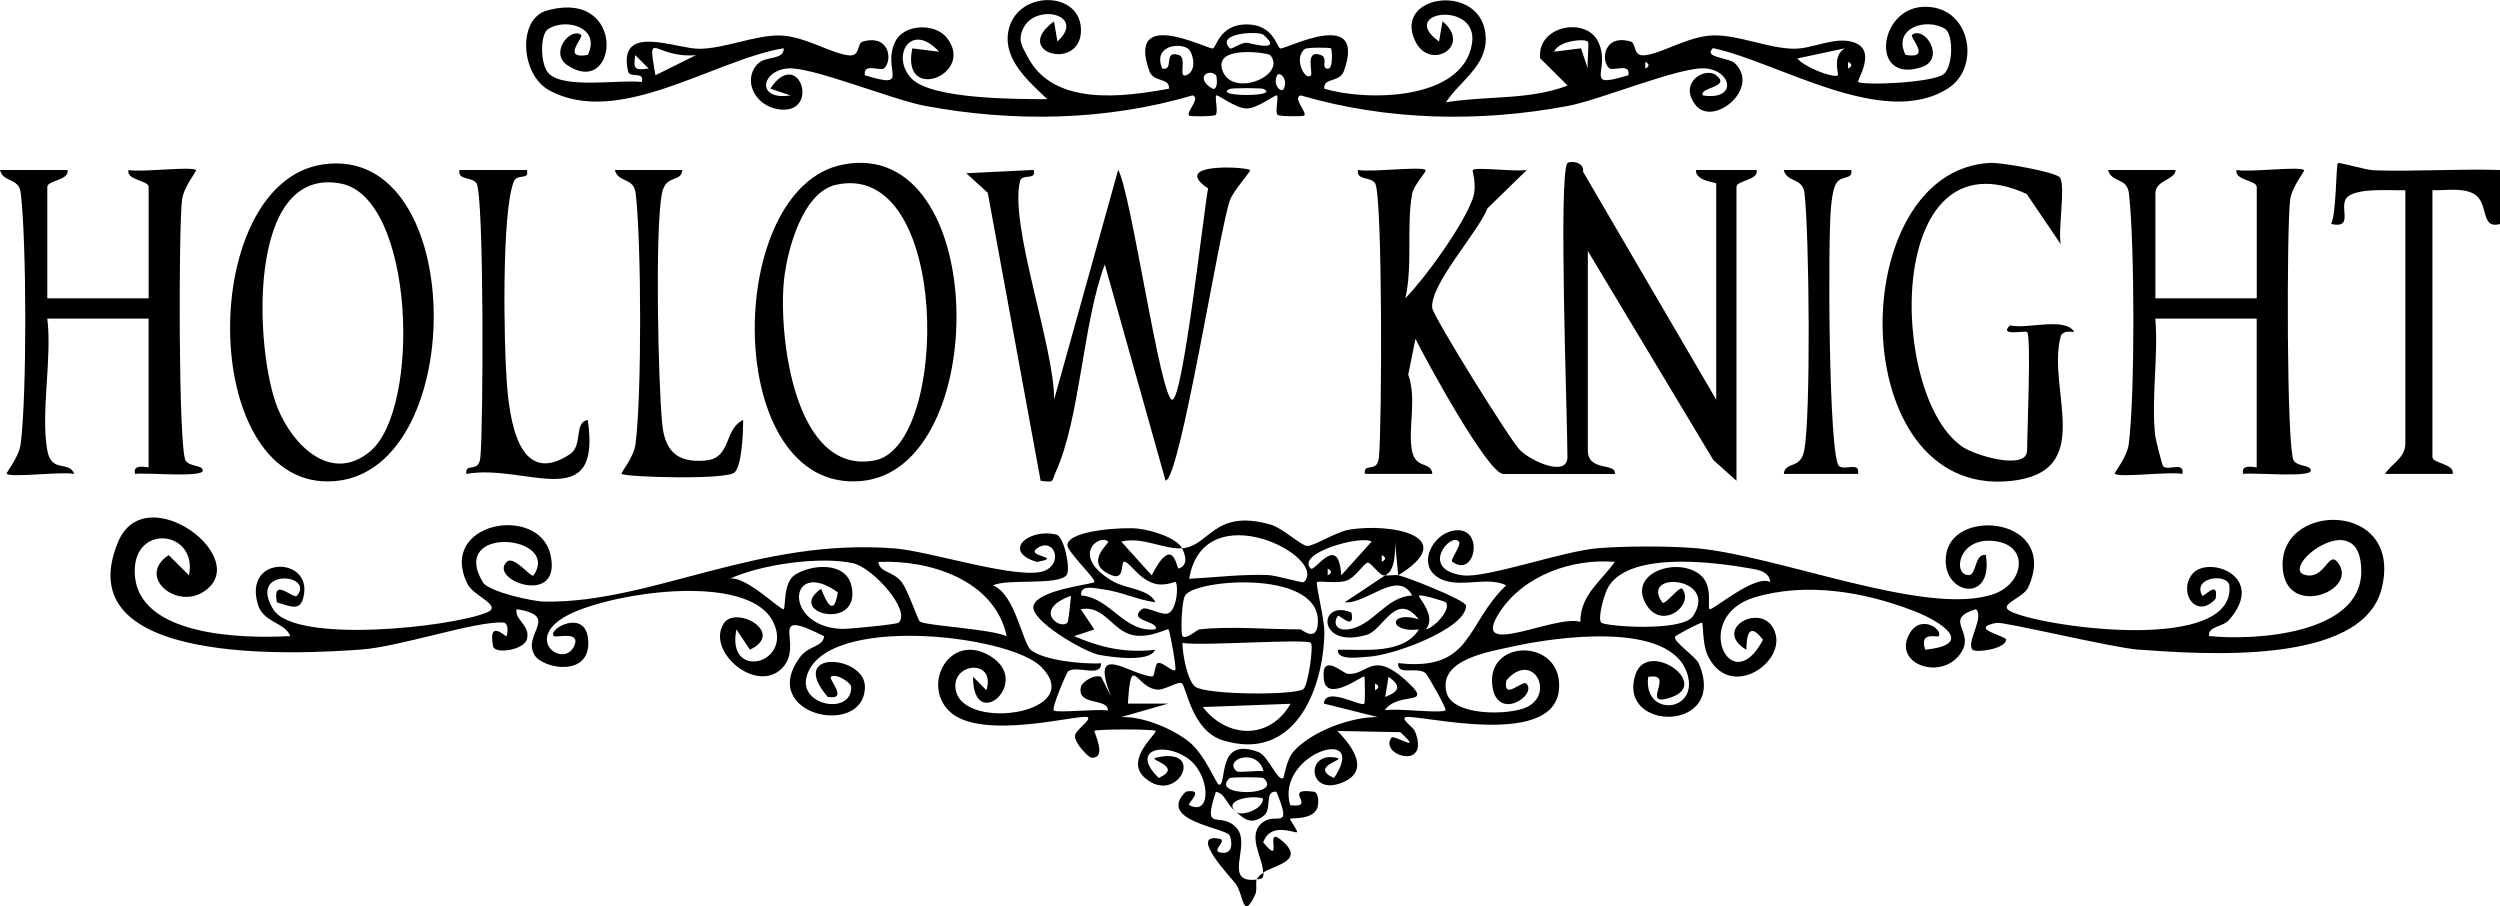 <svg xmlns="http://www.w3.org/2000/svg" viewBox="0 0 370 134.15"><g><g><path d="M370 25.15v8c-3.04.84-1.53-3.28-3.98-4.52-1.76-.89-4.1-.41-6.02-.48v39.5c0 .95 3.33.97 2.99 2.49H353c.79-1.42 2.99-2.3 2.99-4.49v-37.5c-2.22.08-6.66-.37-8.42.88s1.1 4.92-2.57 4.12c.79-1.51.72-8.64 1-8.99.17-.22 4.04 1.01 5.44 1.05 6.17.19 12.39-.24 18.55-.05ZM186 130.15c.31-.59.58-.67 1-1-.03.9-.17.91-1 1Z"/><path d="M186 130.15c-.21.41.1 1.57-.24 2.28-1.88 3.93-1.63.11-2.89-1.65-.47-.66-7.15-7.61-2.38-6.64 1.21.24-1.17 1.72.02 2.01 1.96.47 1.92-1.43 1.48-2.49-.48-1.15-10.94-2.15-6.48-6.5 3-.52.13 1.79.48 1.98 3.37 1.87 3.23-4.71-.42-7.06s-8.27-.97-4.07 3.05c3.72-1.68-1.65-2.69-.5-2.97 7.65-1.88 3.34 7.17-1.53 2.99-3.19-2.73 1.97-6.67 1.53-6.99-.36-.27-8.63-.26-9.01 0-.17.11 1.99 4.17-.49 3.97-.4-.03-2.58-2.25-2.39-3.31.15-.83 2.4-2.26 1.89-2.66-.83-.64-15.88 3.69-20.55-.95-4.05-4.04.18-11.7 6.1-8.12 6.36 3.84-2.56 11.6-2.54 3.07l1.98 1.99c1.48-4.81-5.46-4.08-4.51.1 1.37 6.05 19.56 3.24 12.54-3.63-4.83-4.72-32.08-7.8-34.64 1.51-1.2 4.35 6.73 5.77 6.59 1.52-.02-.64-2.23-2.05-2.98-1.49-.45.34 2.7 3.51-.49 2.98-6.09-7.11 5.54-6.2 5.51-1.49-.05 7.69-16.11 4.15-9.52-4.5 1.23-1.61 3.3-1.38 3.48-2.99-8.88-4.46-2.75 1.2-6.23 4.74-3.79 3.85-11.26-2.5-8.63-6.62 1.76-2.76 9.21 1.35 3.88 3.87l-2-3c-1.56 7.64 8.35 5.14 5.5-.99-3.59-7.74-24.84-4.38-30.88-.89s-.16 7.66 1.36 4.35c1.08-2.35-2.64-1.18-3-1.49-1.05-.95 4.67-4.2 5.08.53.49 5.65-6.65 4.34-7.91 2.33-1.97-3.14 3.88-5.81-2.67-6.83-.4 1.52 2.1 2.39 1.51 4.46-.45 1.6-4.78 2.24-5.01 1.02-.77-4.2 1.92-1.28 2-1.49.19-.53.34-1.98-.51-2.02-4.18-.21-15.22 3.58-21 4-9.39.69-43.79 2.58-35.96-15.97 4.06-9.62 20.36 2.7 12.49 7.5-4.06 2.47-9.75-2.39-5.02-5.51l3 2.99c1.33-6.61-8.16-7.76-8.03-.48.17 9.61 16.14 9.86 23.03 9.48-.81-2.07-4-1.96-4.81-4.7-2.09-7.09 7.41-7.08 6.87-1.8-.32 3.08-1.88 2.13-4.05 1.51-.75-3.94 2.47-.36 2.99-1 2.66-3.27-7.36-4.14-3.52 2.04 3.2 5.15 26.2 2.64 31.55.48 2.55-1.03-1.88-2.37-2.81-4.24-4.52-9.17 10.54-11.84 12.27-4.39 1.83 7.88-9.22 3.83-6.47 1.12 1.07-1.06 3.66 2.48 3.98 1.99 4.09-5.98-12.6-7.52-7.51 1.02.84 1.4 7.33 2.84 9.12 2.87 15.93.23 31.43-9.49 51.88-7.87 5.22.41 18.83 4.87 22.26 3.25 2.71-1.28 1.17-4.98-1.25-3.26-1.76 1.25 4.08 1.26 0 2.01-5.25-1.56-1.26-5.03 2.85-4.06 1.19.28 2.14 5.13 1.56 5.96-1.14 1.66-8.97.51-10.91 1.58 3.29 1.26 4.35 8.59 5.65 9.59 2.01 1.54 7.73 2.07 10.34 1.93 0 2.16-3.46.28-4.84 1.15-.26.17-2.53 5.49-2.15 5.83.44.4 6.49-.26 7.99 0 .1-1.9-4.63-.62-3.99-3.47.17-.78 2.02-1.93 3-1.51l1.5 2.97c-3.43-8.59 3-3.09 6.06-3.03.46 0 .3-2.03.99-2.01.74.02 2.09 1.43 2.42 1.06.21-.22-.79-5.79-1-6.01-.19-.19-2.72 1.36-5.25.85-3.06-.62-4.28-4.52-7.73-3.83l2 2.99-3 .99c4.03 1.71 7.53 2.52 11.99 2.02-.79 1.93-6.6 1.06-8.26.75-2.12-.39-10.26-5.05-9.73-7.25.57-2.39 8.63-3.17 9-3.52s-4.05-4.52-3.98-5.5c.17-2.2 8.32-2.65 10.38-2.42 2.28.25 5.85 1.44 6.59 2.92-2.61.2-6.01-1.79-9-.99l4.5 4.99c3.24-6.34 3.69-.89 3.99-1 1.44-.52 1.03-1.95.51-3 4.09-.32 4.68-5.88 13.03-3.53 1.86.52 4.56 3.12 5.47 3.18 1 .06 4.25-2.08 6.23-2.41 6.32-1.04 16.54 1.03 7.26 6.76l-.49-5.01c.07 1.3.08 4.51-1.51 5.01-.65.21-1.96-1.86-2.5-1.87-.57 0-1.76 2.18-3.2 2.67-1.31.45-4.02-.02-4.3.2-.3.24 1.11 5.46 1.07 7.5-.17 8.63-4.52 19.18-15.05 15.91-4.55-1.42-5.31-7.73-6.04-8.43-.4-.38-2.53.98-3.55.94-3.26-.15-3.96-5.77-4.44 2.06h5.99l-6.99 2c3.18-.12 7.43 1.63 9.94 3.57s4.16 6.47 4.56 6.45c1.26-.05-.45-7.21 5.83-4.84 1.46.55 2.85 4.47 3.66 3.83.17-.13.4-2.63 1.56-3.95 2.58-2.93 8.56-5.14 12.44-5.06l-7.99-2c.24-2.64 5.52.56 5.99 0 .13-.15.11-3.82 0-4-.16-.25-5.55 3.93-5.98.48-.53-4.18 2.86-.96 3.47-.89 2.97.34 3.6-3.54 8.55.89 4.66 4.17-.94 1.53-3.02 4.51 1.75-.35 8.26.53 8.99 0 .25-.18-2.71-5.35-2.97-5.53-1.46-.98-4.16.48-4.03-1.45 11.06 1.26 9.9-5.74 15.99-11.51-3.03-1.54-7.71.88-10.53-1.49-2.38-2-.33-5.85 2.43-6.54 5.01-1.25 3.68 7.2.1 4.52-.34-.25 1.46-2.47.99-2.99-1.23-1.38-5.91 4.14.56 5.02 3.48.47 14.82-3.58 19.96-4.01 4.04-.33 9.97-.34 14.02-.05 12.17.85 34.8 10.39 44.72 6.79 4.38-1.59 5.18-7.08.18-7.78-5.65-.8-6.4 5.15-3.94 5.01 1.17-.07.78-3.19 2.49-2.98 1.25 7.53-6.95 5.83-5.83-.25 1.26-6.87 16.71-5.14 12.12 5.03-.78 1.74-5.01 2.61-2.29 3.73 5.82 2.4 32.8 5.88 32.06-3.9-.15-1.97-5.57-1.37-4.03 1.4.19.35 2.5-2.52 1.98.48-2.75 3.08-5.54-.72-3.55-3.54 2.14-3.03 11.24.05 5.6 6.61-1.04 1.21-3.13.9-3.03 2.44 6.69.71 22.46-.25 22.54-9.48.09-10.55-12.85-.22-8.04.5 2.66.4 3.2-3.54 4.49-2 3.41 4.08-7.08 8.34-8.02 1.44-1.41-10.43 17.99-10.79 14.57 2.58-2.93 11.46-26.78 9.63-36.03 8.97-3.72-.27-19.92-4.16-20.96-3.96-4.27.83 1.44 1.94 1.43 2.47-.03 1.38-4.45 2.02-4.97 1.5-1-1.01 1.8-4.82.5-5.99-4.75 1.43-.52 3.2-1.94 5.98-2.42 4.74-10.11 2.5-8.1-1.95 1.6-3.55 5.2-1.09 4.54-.04-.15.25-2.97-.81-2 2 7.47-.76 2.47-4.13-1.74-5.75-7.31-2.82-15.88-4.28-23.52-1.99-9.46 2.84-3.53 15.41 1.25 6.27-2.78-3.64-2.36 1.54-2.49 1.47-5.34-3.21 3.01-7.5 4.36-2.27 1.16 4.5-7 9.79-10.1 3.03-.72-1.57-.63-4.55-.77-4.74-.13-.18-3.86 1.84-3.99 2.02-.48.67 3.03 2.96 3.48 4 4.44 10.27-12.22 10.2-9.36 1.62 1.74-5.2 11.14 1.29 5.37 3.36-5.01 1.79.75-3.74-3.49-2.99-.8 5.96 7.42 5.31 5.83-.3-2.32-8.19-19.85-5.54-25.84-4.21-3.58.8-11.08 1.91-9.85 6.8.9 3.57 9.29 3.4 11.85 2.2 4.32-2.03.88-8.46-2.98-3.98-.56 3.15 2.41-.14 2.98.49 1.59 1.75-4.26 5.57-5.04.47-1.05-6.83 9.26-7.24 9.84-.82.97 10.79-21.71 4.55-22.79 5.35-.49.36 1.24 1.46 1.47 2.03 2.38 5.97-5.41 3.54-3.46.96.37-.49 4.87 2.48 1.3-.81l-9.31-.18c2.43 2.47 5.01 6.19.3 7.79s-4.99-4.92-.3-3.79c1.15.28-4.21 1.3-.5 2.97 5.34-8.03-8.72-3.62-6.49 4.02 4.18.48-1.41-2.67 3.49-2 .86.12.7 2.09.5 2.5-.83 1.73-3.8 1.32-4.01 1.52-.08.08 1.22 1.83 1.02 1.97-.28.21-3.91-1.6-4.99 1.51 3.07 3.73.18-2.26 2.47-.49 4.22 3.27-1.09 3.88-2.49 4.99.08-2.1-2.59-5.62.02-7.52 1.97-1.44 4.36 1.38 1.96-4.47-1.87-.2-.59 2.59-1.9 3.57-2 1.5-3.04.25-4.08-.58.76.66 3.97-.3 4-1.99-1.55-.56-6.08.17-4 1.99-1.54-1.24-1.57-2.73-2.99-2.99-2.1 6.41.69 2.64 3.1 5.4 2.18 2.5-2.19 8.17 2.89 7.6Zm6.99-44c3.73-3.76-14.86-13.25-16.99-.49 3.84-.2 7.63-.68 11.55-.56 1.39.04 5.23 1.25 5.43 1.05ZM164 80.16c-1.2-1.24-5.78 2.04.65 5.84 1.98 1.17 5.46 1.15 6.35 3.14-2.59-.34-5.01-1.55-7.6-1.89-1.06-.14-3.64-.86-3.38.88 4.4.36 6.37 5.58 10.99 5 .6-1.24-4.28-1.17-1.99-2.99.63-.5 3.11 1.16 4.02.56 1.1-.72 1.4-3.76.97-4.56-.08-.15-1.75.8-3.49.12-2.1-.83-3.04-2.67-4-3.11-.82-.38.12 2.84-1.98 1.99-4.35-1.75-.3-4.76-.52-4.98Zm39 0c-1.53-1.01-11.31 1.72-8.99 3.99.55.54 4.11-5.4 4.49 1l4.5-4.99Zm1.5 1.99v1c.65-.33.65-.67 0-1Zm-71.5 10c1.9-1.76-3.82-8.13-6.71-8.78-4.81-1.09-13.68.15-18.28 2.29 2.29-.55 7.66 4.83 7.98 4.49s-.1-3.94 1.67-5.08c2.49-1.6 7.54-1.95 8.35 1.62 1.55 6.83-9.84 4.13-4.5.47.1-.07 1.74 5.32 2.49.51-7.27-5.25-8.26 5.07.59 5.41.88.03 8.11-.65 8.42-.93Zm15.99 2c-1.77-8.32-11.45-11.34-18.99-10.98.19 1.63 2.24 1.35 3.47 3.01.97 1.3 2.38 5.63 2.68 5.82 1 .62 10.54 1.09 12.83 2.16ZM239 83.16c-6.31-.55-13.53 2.01-17.05 7.44-4.63 7.15 8.07.32 11.94 1.43 0-4 3.05-5.97 5.11-8.88Zm23 2.98c-.18-1.39-1.36-1.72-2.55-1.94-5.39-.98-18.01-2.69-21.35 2.55-.69 1.08-1.69 4.84-1.11 5.4s11.98 1.4 13.56-.95c3.93-5.85-7.9-6.78-4.54-2.05.38.54 2.58-2.53 2.98-2 1.85 2.42-3.25 6.45-5.53 1.99s4.86-6.74 8.14-4.09c1.98 1.6 1.06 4.63 1.41 5.1.3.4 6.69-5.23 8.99-4.01Zm-65.5-1.99v1c.65-.33.65-.67 0-1Zm-19 9c4.41-.51 10.35 0 15 0 .13 0 2.18 1.82 2.5-.52 1.16-8.41-17.81-7.01-19.57-4.55-.58.81-.7 5.74-.43 6.06.5.6 2.2-.96 2.49-1Zm-19.51-1c.14-.14.46-3.23.52-3.97-5.77 2.06-1.65 5.13-.52 3.97Zm36.01 3c-.67-.67-16.32.5-19 0 0 1.61.73 5.74 1.97 6.53 1.81 1.16 14.37 1.25 15.9.33.73-.44 1.56-6.44 1.14-6.87Zm11.01 8c2.18-.85 2.37-1.66.49-2.99l-.49 2.99Zm-1.51-2v1c.65-.33.65-.67 0-1Zm-12.5 3.01-12.99.48c3.66 4.7 9.92 4.87 12.99-.48Zm-4 9.98c-.89-3.55-6.02-1.79-3.99 0 .3.27 3.01-.15 3.99 0Zm-.01 1.02c-.19-.17-4.8-.17-4.99 0-3.13 2.76 8.12 2.76 4.99 0Z"/><path d="M207 85.15c1.12.22 9.99 3.68 9.98 4.5-.03 3.45-10.91 7.38-14.44 7.54-1.1.05-4.72.68-4.53-1.03 3.91-.07 9.65.74 11.99-3-4.63.54-4.46-2.87-.02-1.5-3.37-4.3-5.24 1.57-7.68 2.29-7.44 2.2-7.26-5.37-2.29-3.29.57 2.81-1.83.26-2 .48-.72.99-.32 2.24 1.48 2.01 3.74-.47 5.58-4.86 9.51-5.01-2.11-3.97-6.78 1.33-9.99 1l6-3.99c.64.08 1.4-.12 2 0Zm7 4.01c-.13-.16-3.67-1.24-4-1-.21.15 2.71 3.08 1.01 4.99 1.18-.18 3.81-2.93 2.99-3.99ZM155.99 3.15l.51 2.99c4.31-3.95-3.16-5.75-5.04-1.98-.91 1.81-.13 2.81.68 4.34 3.85 7.25 14.06 5.87 20.86 4.63.18-1.69-2.27-.87-2.89-2.6-3.42-9.49 8.25-3.39 9.37-3.35.53.02.91-3.57 5.02-3.57s4.49 3.59 5.02 3.57c1.12-.04 12.79-6.14 9.37 3.35-.62 1.73-3.08.91-2.89 2.6 6.32 1.89 20.56 1.77 21.86-6.72.98-6.4-11.13-4.75-4.88-.27l.51-2.99c4.45 3.67-1.83 7.41-4.01 2.99-3.52-7.11 10.2-8.86 10.41-.52.11 4.21-3.9 6.43-5.89 9.52 5.97-.99 12.33-.29 18.01-2.48l-4.07-4.04c-.48-4.85 6.78-6.16 8.57-2.48 2.07 4.26-2.51 7.15 4.49 4.99.35-1.93-2.33-.49-2.9-1.08-1.21-1.25-.66-5.04 3.24-3.9.88.26.28 2.22 2.08 2.03 2.64-.28 6.48-2.86 10.19-2.94s8.17 1.95 11.9 1.97c2.84.02 6.05-1.87 8.84-.95 3.54 1.17.4 5.66.66 5.86.73.56 11.34.15 12.75-1.23 1.32-1.29 1.34-5.85.1-6.62-2.72-1.69-7.81-.16-5.85 3.85 4.03.71.48-2.64 1-2.99 1.95-1.31 5.01 3.64 1.33 4.83-7.56 2.42-6.36-8.56.17-8.94 7.11-.41 8.75 8.81 3.89 12-9.53 6.24-25.14-3.82-34.88-5.9-1.54 1.43 2.34 1.37 3.25 2.25 3.85 3.73-3.26 9.51-5.84 6.16s1.45-5.67 3.07-4.39c2.29 1.81-2.6 1.75-1.99 2.98 5.07.79 4.39-3.58.47-3.99-3.63-.38-15.57 4.64-20.43 5.55-13.1 2.46-26.73 2.18-39.54-1.56-1.31.35 1.06 2.55.49 3-.17.13-3.65.13-3.91-.11-.43-.4.17-2.52-.1-2.89-.16-.21-2.88 1.94-4.49 1.94s-4.34-2.16-4.49-1.94c-.26.36.33 2.49-.1 2.89-.26.24-3.74.25-3.91.11-.57-.45 1.79-2.65.49-3-12.82 3.77-26.42 3.99-39.54 1.56-4.88-.9-17-5.91-20.43-5.55-3.92.41-4.6 4.78.47 3.99l-2.99-1c4.19-6.29 7.46 3.64 1.52 3.09-3.85-.36-5.74-4.47-3.29-6.84 1.14-1.1 3.83-.45 3.76-2.23-10.31 1.71-24.43 11.83-34.72 6.22-4.25-2.32-4.69-10.57-.36-11.79 12-3.37 10.58 13.11 3.06 8.08-2.67-1.79.37-5.62 2.02-4.51.51.34-3.03 3.69 1 2.99 1.97-4.01-3.12-5.54-5.85-3.85-1.25.77-1.22 5.33.1 6.62 2.33 2.28 10.41.85 13.75 1.23.44-1.66-1.8-.49-2.04-1.58-1.61-7.25 7.08-3.31 10.55-3.33 3.72-.02 8.27-2.04 11.9-1.97s7.55 2.65 10.19 2.94c1.8.19 1.2-1.77 2.08-2.03 3.91-1.14 4.45 2.65 3.24 3.9-.57.58-3.25-.85-2.9 1.08 7.01 2.16 2.42-.74 4.49-4.99 1.27-2.61 5.83-2.77 7.6-.59 4.38 5.41-6.83 9.87-5.08 1.6l3.97.5c-4.24-4.65-7.26.82-4.01 4.03 3.06 3.02 15.65 2.98 20.02 2.98-2.62-2.5-6.41-5.69-5.81-9.79.94-6.48 11.04-6.44 10.79-.19-.24 5.88-10.29 3.06-3.98-1.53ZM187 5.16c-.69-.61-7.2-.3-4.99 1.99.24.25 1.54-.83 2.49-.83.35 0 5.61 1.59 2.5-1.17Zm47.99 1c-.49-.5-4.39-.1-4.97 1.49l3.97-.5 1 2.99c-.13-.97.26-3.73 0-3.99ZM103 8.16c-6.22.54-7.26-4.24-6 2.98l6-2.98Zm72.89-.91c-1.18-.99-5.32-.57-3.88 2.9 1.87.39.04-2.83 2.48-2 1.21.41-.13 3.37 1.01 3 1.76-.57 1.06-3.34.39-3.9Zm12.11.91c-.29-.34-8.76-1.61-6.99 2.48 1.64 3.79 9.47.49 6.99-2.48Zm9-1c-.14-.14-3.55-.17-3.88.09-1.75 1.35.05 4.8.88 3.91.38-.4-.97-3.93 1.5-3.01 1.14.42-.1 1.98 1.01 2.02.87.03.6-2.9.5-3.01Zm76 0-6.99 1.49c.85 1.15 5.14 2.95 6 2.5.18-.1-.91-2.84 1-3.98ZM96 10.14l-1.99-1.99c-.29 2.09-.1 2.28 1.99 1.99Zm147.5-.99v1c.65-.33.65-.67 0-1Zm30 0v1c.65-.33.65-.67 0-1Zm-93.51 2.01c-1.16-1.14-3.22.43-.49 1.99.87.13.56-1.92.49-1.99Zm10 1.99c.72-1.4-.63-2.67-.98-1.99-.72 1.4.63 2.67.98 1.99Zm-3 .01c-.33-.15-4.66-.15-4.99 0-2.63 1.2 7.62 1.2 4.99 0ZM232 24.15c.31-.39 2.51-.24 2.29 1.26L254 59.15v-32c0-.18-3.1-.32-3-1.99h8.99c.34 1.52-2.99 1.54-2.99 2.49v43.5l-3.43-3.07L235 37.15v29.5c0 3.24 4.25 1.76 4 3.5h-16.5c-2.28 0-11.53-16.99-13.01-20.01l-1.07 5.31c1.3 3.53-.07 7.97.55 11.22.55 2.87 2.83 1.53 3.02 3.46H202c-.2-1.8 1.84 0 2.08-2.42.45-4.38.56-38.91-.57-40.6-.67-1-2.83-.39-2.52-1.96 1.88.38 9.2-.56 9.99 0 .26.18-1.74 2.2-1.98 3.51-.87 4.78.11 10.67-1.01 15.48 3.05-3.12 8.45-10.64 9.94-14.65.78-2.09-.12-4.21.05-4.34.6-.46 6.42.31 8 0l-5.82 5.67c-1.5 3.7-8.53 11.26-8.19 14.76.12 1.23 11.59 19.68 13.01 21.06 1.7 1.66 7 4.03 7 1 0-5.64-1.36-41.8 0-43.5ZM152.99 25.16c.43 1.64-1.73.46-2.02 1.63-1.63 6.5 5.1 24.64 5.04 32.35l9.48-34c1.91 3.28 6.26 34.03 8.01 34.02 1.59-.02 4.72-28.49 5.3-31.27-5.71-3.84 5.52-3.22 6.2-2.73.22.16-2.44 2.98-2.98 4.51-1.59 4.46-7.39 41.42-9.52 41.46l-8.99-31.99c-3.26 8.64-3.63 22.75-7.27 30.74-.62 1.35-.09 1.58-2.23 1.27l-7.82-42.61-3.18-2.9 9.99-.49ZM319 64.65c.06.47.99 4.21 1.15 4.37.74.71 3.18-.8 2.84 1.12-1.89-.38-9.17.57-9.99 0-.2-.14 1.79-2.37 2.06-4.43.93-7.29.88-29.71.02-37.09-.28-2.42-2.58-1.51-3.08-3.46h9.99c-.05 1.5-2.99 1.44-2.99 3.49v15.5h15v-16.5c0-.95-3.33-.97-2.99-2.49 1.89.38 9.17-.57 9.99 0 .2.14-1.79 2.37-2.06 4.43-.51 3.96-.55 36.99.54 38.59.63.93 2.55.62 2.53 1.47-.03 1.08-8.52.25-10.01.49-.48-1.65 1.99-.87 1.99-.99v-22h-15c.47 5.58-.65 12.05 0 17.5ZM7 66.65c.62 3.44 3.21 1.45 3.99 3.49-1.89-.38-9.17.57-9.99 0-.2-.14 1.79-2.37 2.06-4.43.93-7.29.88-29.71.02-37.09C2.8 26.2.5 27.11 0 25.16h9.99C10.33 26.68 7 26.7 7 27.65v16.5h15v-16.5c0-.95-3.33-.97-2.99-2.49 1.89.38 9.17-.57 9.99 0 .2.14-1.79 2.37-2.06 4.43-.51 3.96-.55 36.99.54 38.59.63.93 2.55.62 2.53 1.47-.03 1.08-8.52.25-10.01.49-.48-1.65 1.99-.87 1.99-.99v-22H7c.73 5.87-1 13.95 0 19.5Z"/><path d="M47.76 24.34c21.88-3.26 21.69 46.91.74 46.91-19.18 0-19.1-44.17-.74-46.91Zm6.96 42.52c7.66-6.25 6.62-37.58-4.25-39.69-14.13-2.74-12.78 25.01-9.33 33.35 2.22 5.37 7.82 11.04 13.58 6.34ZM124.74 24.36c21.76-4.25 22.12 45.05 2.76 46.83-20.63 1.9-20.53-43.36-2.76-46.83Zm-1.02 2.99c-4.98 1.12-7.28 9.82-7.71 14.31-.78 8.12 1.56 28.74 13.45 26.48 11.12-2.11 11.24-44.59-5.74-40.79ZM300 49.15c-.29-.28-4.3.69-2.5-1 2.52.62 8.14-1.3 9.49.99-.67-.09-1.8-.16-2.01.66-2.11 7.92 5.42 20.08-7.46 21.39-24.71 2.51-24.64-45.95-2.98-47.08 1.68-.09 9.8 1.36 10.34 2.18.85 1.31-.33 7.69.12 9.86l-5.05-7.44c-21.12-9.65-20.51 30.11-9.45 37.45 2 1.33 9.51 3.5 9.51.49 0-2.47.64-16.9 0-17.5Z"/><path d="M77.99 25.16c.38 1.6-1.45.45-1.95 1.72-1.82 4.56-1.47 23.96-1.03 29.76.4 5.27 1.68 15.63 9.33 10.59 1.98-1.3.55-4.76 2.65-5.07 2.11 14.21-9.29 6.4-17.98 7.98-.2-1.8 1.84 0 2.08-2.42.45-4.38.56-38.91-.57-40.6-.67-1-2.83-.39-2.52-1.96h9.99ZM100.99 25.16c-.2 1.93-2.46.58-3.02 3.46-1.05 5.39-.56 27.8.03 34.04.38 3.99 2.12 5.91 6.48 5.49 3.8-.37 2.64-4.63 5.51-6-.01 1.84-.15 6.48-1.23 7.74-1.01 1.18-16.06.74-16.76.25-.2-.14 1.79-2.37 2.06-4.43.93-7.29.88-29.7.02-37.09-.28-2.42-2.58-1.51-3.08-3.46h9.99ZM273.99 25.16c.25 1.61-1.66.63-2.34 2.19-.45 1.03-.54 2.19-.66 3.29-.48 4.46-.37 37.14 1.2 38.35.88.68 3.12-.73 2.8 1.15H264c.2-1.93 2.46-.58 3.02-3.46 1.01-5.2.74-32.13.05-38.06-.28-2.42-2.58-1.51-3.08-3.46h9.99Z"/></g></g></svg>